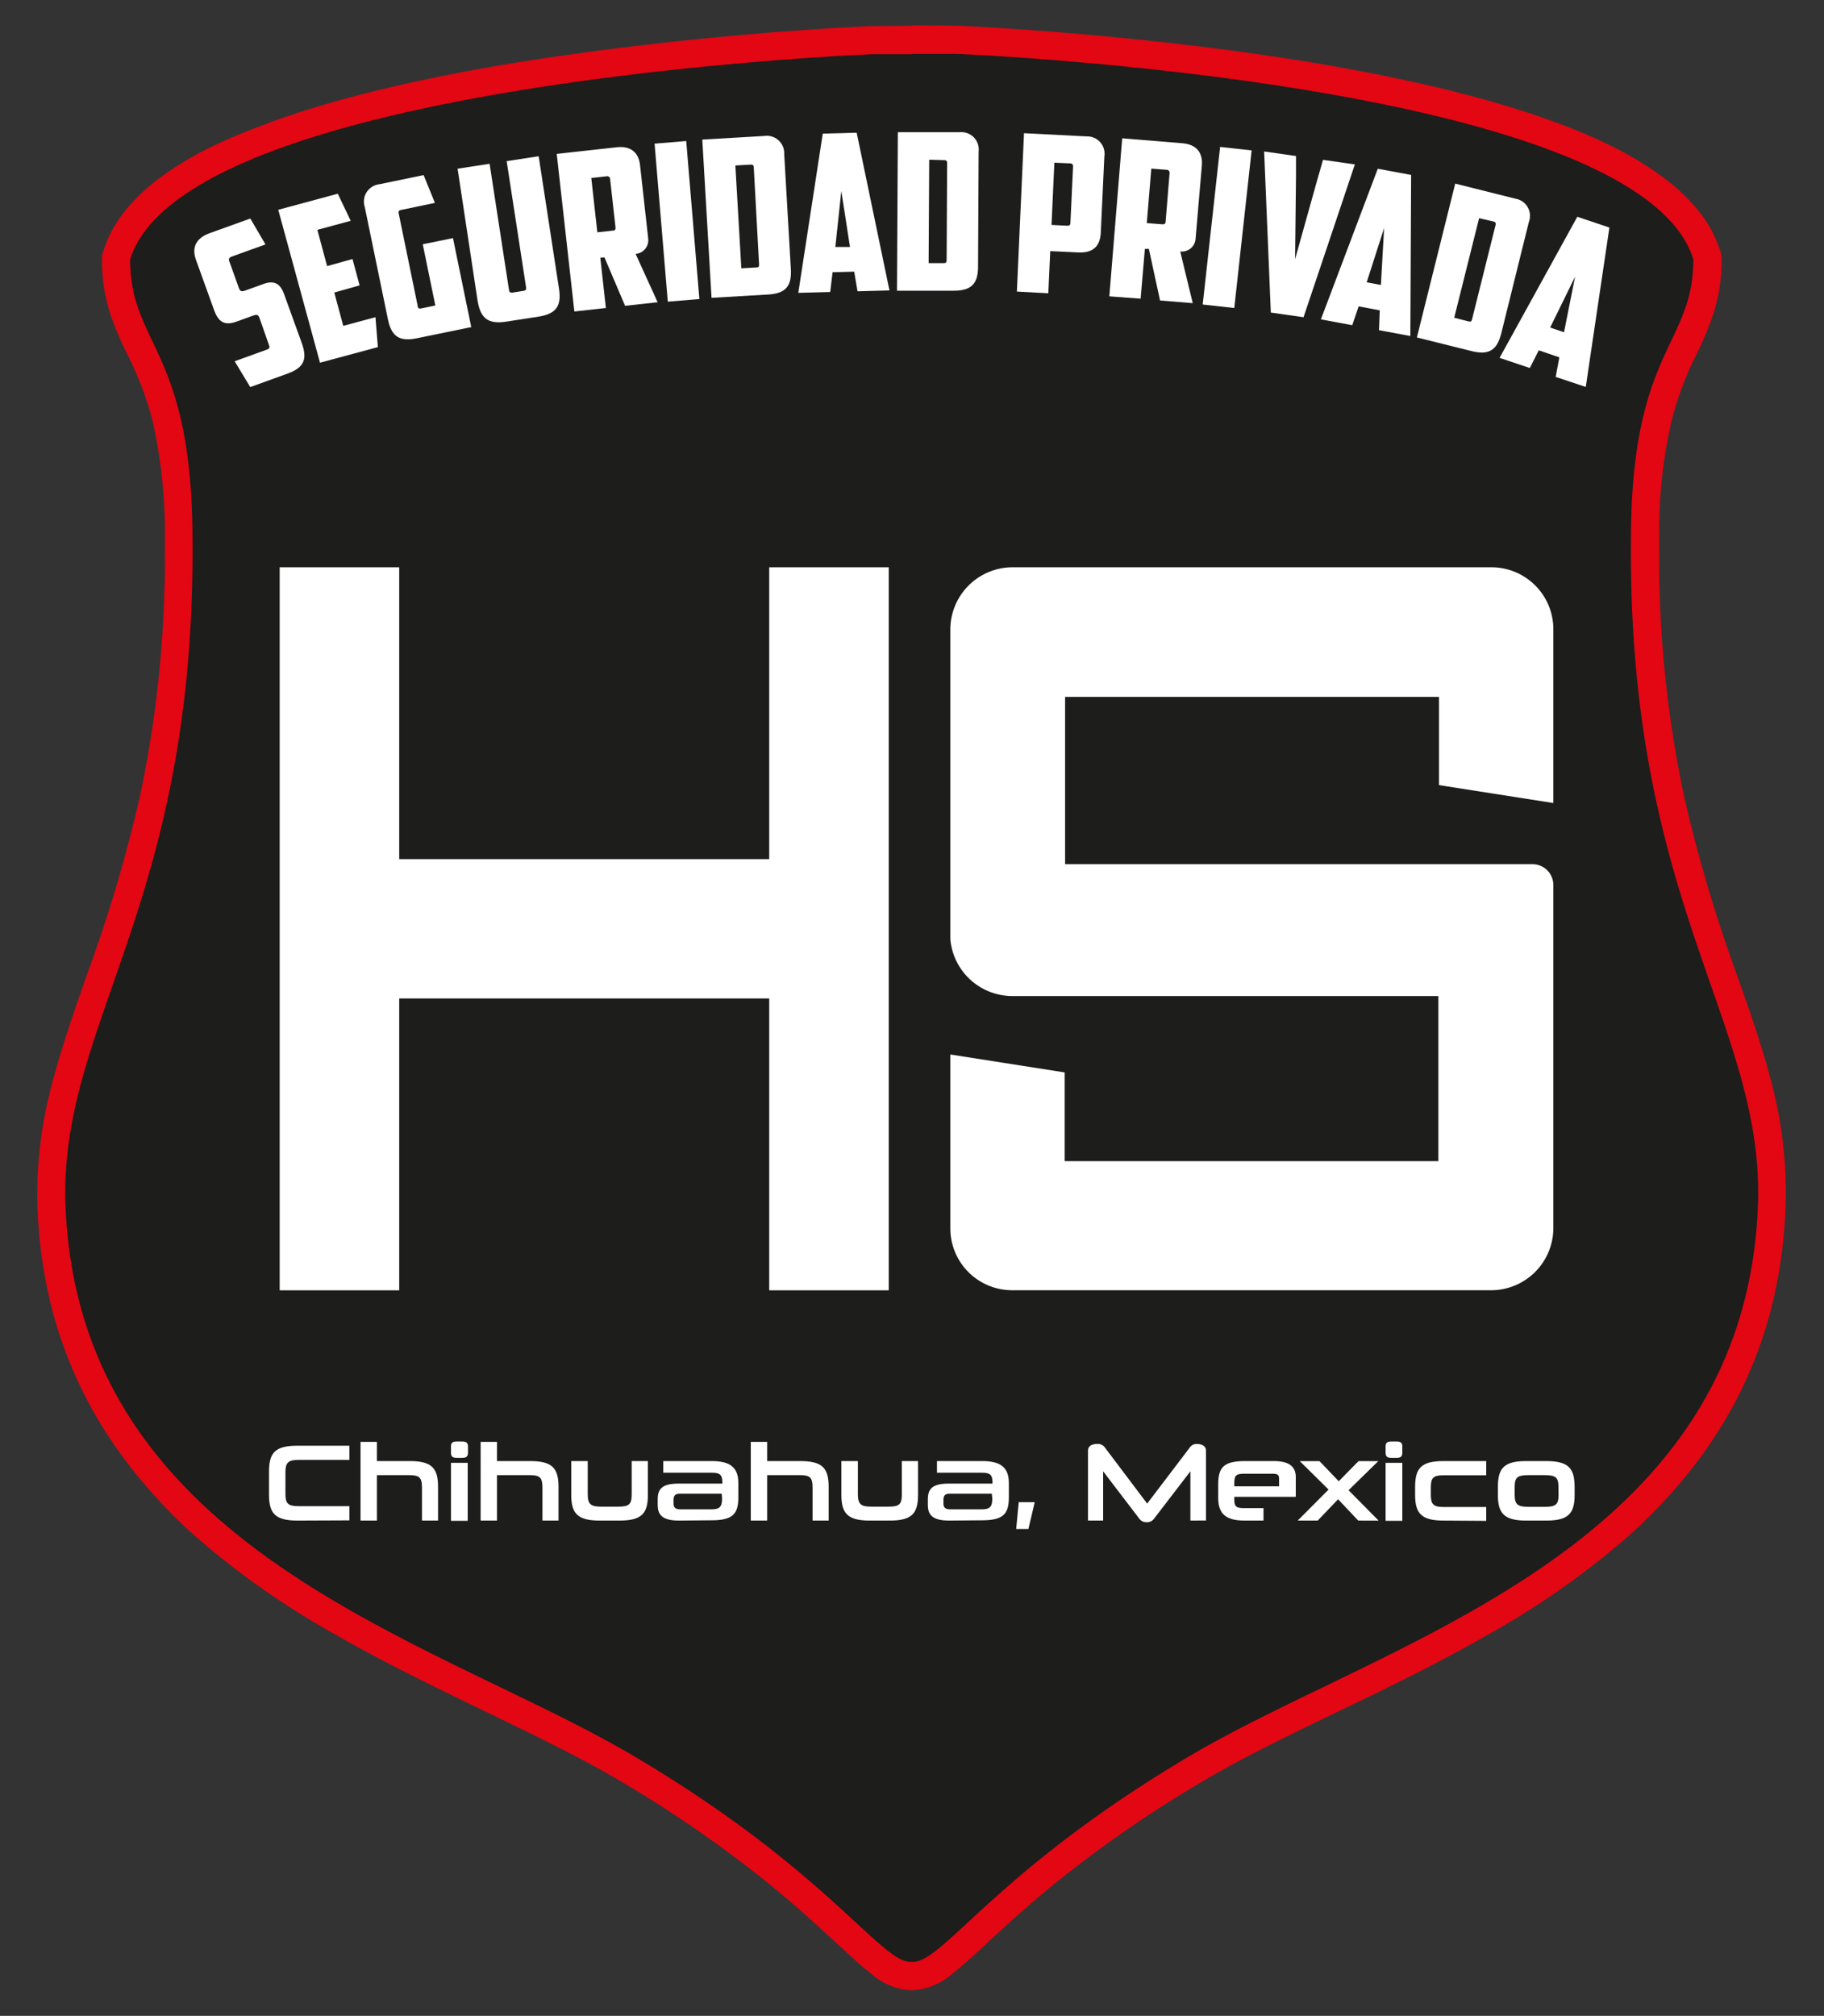 <svg id="Layer_1" data-name="Layer 1" xmlns="http://www.w3.org/2000/svg" viewBox="0 0 256.5 283.46"><rect x="0" y="0" width="256.5" height="283.46" fill="#333333" stroke="none"/><defs><style>.cls-1{fill:#1d1d1b;}.cls-2{fill:#e30613;}.cls-3{fill:#fff;}</style></defs><path class="cls-1" d="M128.43,277.88h-.36c-2.47,0-4.78-2.14-9-6-2.9-2.68-6.52-6-11.53-10A173.34,173.34,0,0,0,88.1,248.63c-5.52-3.25-11.92-6.35-18.71-9.63s-14-6.76-20.93-10.72a114.26,114.26,0,0,1-19.7-13.8C15,202.12,7.93,187.38,7.29,169.39h0c-.34-11.13,3-20.56,6.75-31.47a210.83,210.83,0,0,0,7.58-25.48A163.37,163.37,0,0,0,25.16,76.1h0a72.63,72.63,0,0,0-1.82-17.63,49.42,49.42,0,0,0-3.65-9.63c-1.7-3.58-3.3-7-3.3-12.3v-.3l.09-.28c1-3.41,3.52-6.59,7.39-9.46a56.56,56.56,0,0,1,13.32-6.92c9.1-3.49,21.18-6.47,35.9-8.87,7.2-1.17,19-2.83,34.23-4.07,9.12-.75,15.25-1,15.32-1h0l5.58,0,6.2,0h0c.06,0,6.15.25,15.22,1,8.36.69,21.05,2,34,4.07,14.63,2.4,26.64,5.39,35.69,8.87a56.51,56.51,0,0,1,13.25,6.92C236.51,29.36,239,32.54,240,36l.09.28v.3c0,5.34-1.6,8.72-3.3,12.3a49.48,49.48,0,0,0-3.64,9.63,72.09,72.09,0,0,0-1.83,17.63h0a162.77,162.77,0,0,0,3.55,36.33,209.15,209.15,0,0,0,7.57,25.48c3.81,10.91,7.09,20.34,6.75,31.47h0c-.64,18-7.67,32.73-21.47,45.09a114.26,114.26,0,0,1-19.7,13.8c-6.94,4-14,7.4-20.93,10.72s-13.19,6.38-18.71,9.63a173.34,173.34,0,0,0-19.46,13.25c-5,4-8.62,7.3-11.53,10-4.2,3.88-6.51,6-9,6Z"/><path class="cls-2" d="M128.25,7.57l6.15,0s96.09,3.82,103.72,28.91c0,12.17-8.77,12.56-8.77,39.56-.39,51.18,18.65,67.69,17.87,93.23-1.75,48.85-51.86,61.09-79.83,77.6-27.18,16.05-34.71,29-39,29h-.36c-4.25,0-11.78-12.93-39-29-28-16.51-78.08-28.75-79.83-77.6-.78-25.54,18.26-42,17.87-93.23,0-27-8.77-27.39-8.77-39.56C26,11.44,122.71,7.62,122.71,7.62l5.54,0m0-4h0l-5.54.05h-.12c-.25,0-6.24.25-15.4,1-8.45.69-21.28,2-34.39,4.1-14.86,2.42-27.07,5.44-36.29,9A76.55,76.55,0,0,0,29,21a45.59,45.59,0,0,0-6.35,3.88,27.09,27.09,0,0,0-5,4.69,17.41,17.41,0,0,0-3.14,5.79l-.17.57v.59a24.17,24.17,0,0,0,1.1,7.41,45.11,45.11,0,0,0,2.39,5.75A46.6,46.6,0,0,1,21.41,59a70.68,70.68,0,0,1,1.76,17.14h0v0A161.26,161.26,0,0,1,19.67,112a207.05,207.05,0,0,1-7.51,25.24c-1.9,5.45-3.69,10.59-5,15.76a59.45,59.45,0,0,0-1.9,16.43h0a68,68,0,0,0,2,14.45A60.39,60.39,0,0,0,12,196.38,62.27,62.27,0,0,0,18.91,207a74.36,74.36,0,0,0,8.53,9,115.41,115.41,0,0,0,20,14c7,4,14.14,7.44,21.05,10.78,6.74,3.26,13.11,6.34,18.56,9.56a171.64,171.64,0,0,1,19.24,13.09c5,3.91,8.53,7.22,11.41,9.88,2,1.81,3.49,3.23,4.87,4.28a9.18,9.18,0,0,0,5.46,2.27h.36a9.21,9.21,0,0,0,5.47-2.27c1.37-1.05,2.91-2.47,4.86-4.28,2.88-2.66,6.46-6,11.41-9.88a171.79,171.79,0,0,1,19.25-13.09c5.44-3.22,11.81-6.3,18.56-9.56C194.88,237.45,202,234,209,230a116.18,116.18,0,0,0,20-14,76,76,0,0,0,8.53-9,62.88,62.88,0,0,0,6.88-10.62,60.94,60.94,0,0,0,4.69-12.47,68,68,0,0,0,2-14.45h0A59.81,59.81,0,0,0,249.31,153c-1.28-5.17-3.07-10.31-5-15.76A208.85,208.85,0,0,1,236.83,112a161.85,161.85,0,0,1-3.5-35.89v0h0A70.13,70.13,0,0,1,235.1,59a46.64,46.64,0,0,1,3.51-9.26A43.7,43.7,0,0,0,241,43.94a24.17,24.17,0,0,0,1.1-7.41v-.59l-.17-.57a17.3,17.3,0,0,0-3.12-5.78,27,27,0,0,0-5-4.7A46,46,0,0,0,227.54,21a73.6,73.6,0,0,0-7.42-3.29c-9.17-3.54-21.31-6.56-36.08-9-5.76-.94-11.94-1.8-18.38-2.54-5.14-.59-10.46-1.12-15.8-1.56-9.11-.74-15.05-1-15.3-1h-.13l-6.15-.05Z"/><path class="cls-3" d="M41.83,213.82c-3.11,0-4-1-4-3.61V206.9c0-2.66.91-3.61,4-3.61h7.3v2H41.94c-1.44,0-1.8.42-1.8,1.71v3.09c0,1.32.36,1.7,1.81,1.7h7.18v2Z"/><path class="cls-3" d="M59.34,213.82v-4.66c0-1.41-.39-1.73-1.81-1.73H53v6.39h-2.3V202.75H53v2.7H57.6c3.13,0,4,1,4,3.63v4.74Z"/><path class="cls-3" d="M64.21,205c-.58,0-.79-.22-.79-.71v-.9c0-.49.21-.69.79-.69H65c.59,0,.81.2.81.69v.9c0,.49-.22.71-.81.71Zm-.79,8.85v-8.15h2.35v8.15Z"/><path class="cls-3" d="M76.28,213.82v-4.66c0-1.41-.38-1.73-1.81-1.73H69.89v6.39h-2.3V202.75h2.3v2.7h4.65c3.13,0,4,1,4,3.63v4.74Z"/><path class="cls-3" d="M84.33,213.82c-3.11,0-4-1-4-3.61v-4.76h2.32v4.69c0,1.42.48,1.72,1.88,1.72h2.41c1.5,0,1.89-.3,1.89-1.72v-4.69h2.28v4.76c0,2.65-.91,3.61-4,3.61Z"/><path class="cls-3" d="M95.49,213.82c-2.41,0-3-.85-3-2.21v-.79c0-1.4.58-2.2,2.9-2.2h6.19v-.19c0-1.07-.4-1.34-1.42-1.34H93.27v-1.64h6.84c2.67,0,3.72,1,3.72,3.09v2c0,2.42-.85,3.24-3.81,3.24Zm6-3.78H95.59c-.54,0-.87.18-.87.85v.57c0,.58.36.78.94.78H100c1.08,0,1.54-.24,1.54-1.49Z"/><path class="cls-3" d="M114.27,213.82v-4.66c0-1.41-.38-1.73-1.8-1.73h-4.59v6.39h-2.3V202.75h2.3v2.7h4.65c3.13,0,4,1,4,3.63v4.74Z"/><path class="cls-3" d="M122.32,213.82c-3.11,0-4-1-4-3.61v-4.76h2.32v4.69c0,1.42.48,1.72,1.88,1.72h2.41c1.5,0,1.89-.3,1.89-1.72v-4.69h2.28v4.76c0,2.65-.91,3.61-4,3.61Z"/><path class="cls-3" d="M133.48,213.82c-2.41,0-3-.85-3-2.21v-.79c0-1.4.58-2.2,2.9-2.2h6.19v-.19c0-1.07-.4-1.34-1.42-1.34h-6.39v-1.64h6.39c2.67,0,3.72,1,3.72,3.09v2c0,2.42-.85,3.24-3.81,3.24Zm6-3.78h-5.94c-.54,0-.87.18-.87.85v.57c0,.58.36.78.94.78H138c1.08,0,1.54-.24,1.54-1.49Z"/><path class="cls-3" d="M142.9,215l.36-3.77h2.25l-.89,3.77Z"/><path class="cls-3" d="M167.4,213.82v-6.93l-5.15,6.71a1.2,1.2,0,0,1-1,.45,1.23,1.23,0,0,1-1-.45l-5.12-6.71v6.93h-2.13V204c0-.66.54-.95,1.26-.95a1.17,1.17,0,0,1,1.11.49l5.95,7.89,6-7.89a1.12,1.12,0,0,1,1-.49c.71,0,1.27.29,1.27.95v9.81Z"/><path class="cls-3" d="M173.57,210.48v.39c0,1,.31,1.2,1.39,1.2h2.72v1.75H175c-2.65,0-3.69-1-3.69-3.18v-1.93c0-2.44.85-3.26,3.8-3.26h4.05c2.39,0,3.06,1,3.06,2.28v2.75Zm6.3-2.56c0-.56-.24-.69-.94-.69H175.1c-1.16,0-1.53.12-1.53,1.32V209h6.3Z"/><path class="cls-3" d="M191,213.82l-2.83-3-2.87,3h-2.81l4.34-4.36-4.05-4h2.77l2.71,2.83,2.78-2.83h2.78l-4.18,4.09,4.23,4.28Z"/><path class="cls-3" d="M195.64,205c-.57,0-.79-.22-.79-.71v-.9c0-.49.22-.69.79-.69h.76c.59,0,.8.2.8.69v.9c0,.49-.21.71-.8.71Zm-.79,8.85v-8.15h2.35v8.15Z"/><path class="cls-3" d="M203,213.82c-3.1,0-4-1-4-3.61v-1.13c0-2.67.91-3.63,4-3.63H209v2h-6c-1.45,0-1.79.35-1.79,1.73v1c0,1.33.35,1.73,1.79,1.73h6v1.95Z"/><path class="cls-3" d="M214.64,213.82c-3.11,0-4-1-4-3.61v-1.13c0-2.67.91-3.63,4-3.63h2.79c3.12,0,4,1,4,3.64v1.12c0,2.65-.91,3.61-4,3.61Zm4.52-4.66c0-1.43-.37-1.73-2-1.73H215c-1.64,0-2,.3-2,1.73v1c0,1.39.39,1.73,2,1.73h2.17c1.67,0,2-.34,2-1.73Z"/><polygon class="cls-3" points="108.17 79.77 108.17 120.81 56.14 120.81 56.14 79.77 39.33 79.77 39.33 181.44 56.14 181.44 56.14 140.4 108.17 140.4 108.17 181.44 124.98 181.44 124.98 79.77 108.17 79.77"/><path class="cls-3" d="M209.73,79.77H142.4a8.76,8.76,0,0,0-8.76,8.76v43.53h0a8.76,8.76,0,0,0,8.72,8h59.91v23.22H149.72V150.8l-16.08-2.52v24.45a8.7,8.7,0,0,0,8.71,8.7h67.33a8.76,8.76,0,0,0,8.76-8.76V124.45a2.93,2.93,0,0,0-2.92-2.93H149.78V98h52.58V110.4l16.08,2.52V88.48A8.71,8.71,0,0,0,209.73,79.77Z"/><path class="cls-3" d="M35.19,54.43,33,50.8l4.51-1.63c.38-.14.45-.29.33-.61L36.5,44.74c-.21-.58-.42-.53-1-.33l-2.17.79c-1.25.45-2.45.55-3.2-1.53l-2.57-7.12c-.59-1.64-.11-3,1.86-3.74l5.78-2.08,2.13,3.64-4.74,1.71c-.35.13-.47.33-.35.65l1.37,3.82c.16.43.4.48.84.32l2.63-.95c1.33-.48,2.29-.17,2.85,1.39l2.5,6.91c.83,2.32.34,3.48-2.06,4.34Z"/><path class="cls-3" d="M39.13,29.5l8.37-2.26,1.82,3.81-4.69,1.27L46,37.42l3.57-1,1,3.71-3.56,1,1.26,4.69L52.8,44.6l.34,4.21L45,51Z"/><path class="cls-3" d="M51.29,29.09a2.45,2.45,0,0,1,2.05-3.18l6.23-1.29,1.59,3.91-4.79,1c-.3.06-.36.23-.3.5l2.67,13c0,.27.17.41.48.34l2-.41-1.77-8.61,4.25-.87L66.27,46l-7.62,1.56c-2.5.52-3.6-.26-4.1-2.67Z"/><path class="cls-3" d="M71.17,45.23c-2.52.38-3.58-.45-4-2.88L64.35,23.72l4.5-.69,2.72,17.69c.05.33.13.47.5.42l1.55-.24c.36-.06.4-.22.35-.55L71.25,22.66l4.5-.69L78.61,40.6c.37,2.43-.39,3.54-2.91,3.93Z"/><path class="cls-3" d="M91.15,33.52a1.93,1.93,0,0,1-1.77,2.18l3.1,6.8L87.9,43,85,36.19l-.58.06.78,7.06-4.43.49L78.29,21.64l8.41-.93c2.08-.23,3.12.8,3.31,2.54Zm-8-8.49L84,32.67l2.17-.24c.34,0,.41-.17.38-.5L85.8,25.2a.4.4,0,0,0-.48-.41Z"/><path class="cls-3" d="M92.05,20.2l4.45-.37,1.85,22.22-4.44.37Z"/><path class="cls-3" d="M111.21,37.78c.15,2.46-.72,3.5-3.26,3.64l-7.89.46-1.3-22.25,8.72-.51a2.45,2.45,0,0,1,2.8,2.55Zm-7.8-14.51.84,14.46,2.09-.12c.37,0,.42-.15.4-.49L106,23.55c0-.27-.12-.42-.42-.4Z"/><path class="cls-3" d="M117.08,38.28l-.33,2.78-4.49.12,3.44-22.39,4.77-.13,4.61,22.18-4.49.12-.47-2.76Zm.39-3.55,2.06,0-1.22-7.87Z"/><path class="cls-3" d="M137.54,37.46c0,2.45-.94,3.43-3.49,3.42l-7.91,0,.12-22.29,8.73,0a2.44,2.44,0,0,1,2.63,2.72Zm-6.87-15L130.59,37h2.09c.37,0,.43-.12.44-.46l.07-13.59c0-.28-.09-.43-.4-.43Z"/><path class="cls-3" d="M152.79,19.18A2.44,2.44,0,0,1,155.3,22l-.5,10.65c-.07,1.69-.81,3-3.3,2.84l-3.81-.18-.27,5.93L143,41l1-22.27Zm-4.52,3.7-.4,8.75,2.21.11c.37,0,.43-.11.45-.45l.37-7.86c0-.27-.08-.43-.38-.45Z"/><path class="cls-3" d="M168.13,33.56a1.93,1.93,0,0,1-2.16,1.8l1.76,7.27-4.6-.38L161.56,35,161,35,160.4,42,156,41.67l1.81-22.22,8.43.69c2.08.17,2.91,1.38,2.77,3.13Zm-6.23-9.85-.63,7.66,2.18.17c.34,0,.44-.08.47-.42l.55-6.74a.41.41,0,0,0-.4-.5Z"/><path class="cls-3" d="M171.58,20.66l4.43.49-2.44,22.16-4.44-.49Z"/><path class="cls-3" d="M186.05,22.48l4.48.64-7.22,21.49-4.6-.66-.94-22.65,4.48.64v2.89l-.13,11.62,3.15-11.26Z"/><path class="cls-3" d="M191.06,43.08l-.9,2.65-4.41-.82,8-21.18,4.69.87-.11,22.65-4.41-.82.11-2.79Zm1.13-3.38,2,.37.45-8Z"/><path class="cls-3" d="M211.12,46.86c-.6,2.39-1.73,3.12-4.21,2.5l-7.66-1.91,5.39-21.63,8.47,2.12A2.44,2.44,0,0,1,215,31.2ZM208,30.68l-3.5,14,2,.51c.35.09.44,0,.52-.34l3.29-13.19c.07-.27,0-.44-.28-.51Z"/><path class="cls-3" d="M216.39,49.26l-1.26,2.49-4.25-1.43,10.93-19.84L226.32,32,223,54.41,218.77,53l.51-2.75Zm1.6-3.2,1.95.66,1.56-7.82Z"/></svg>